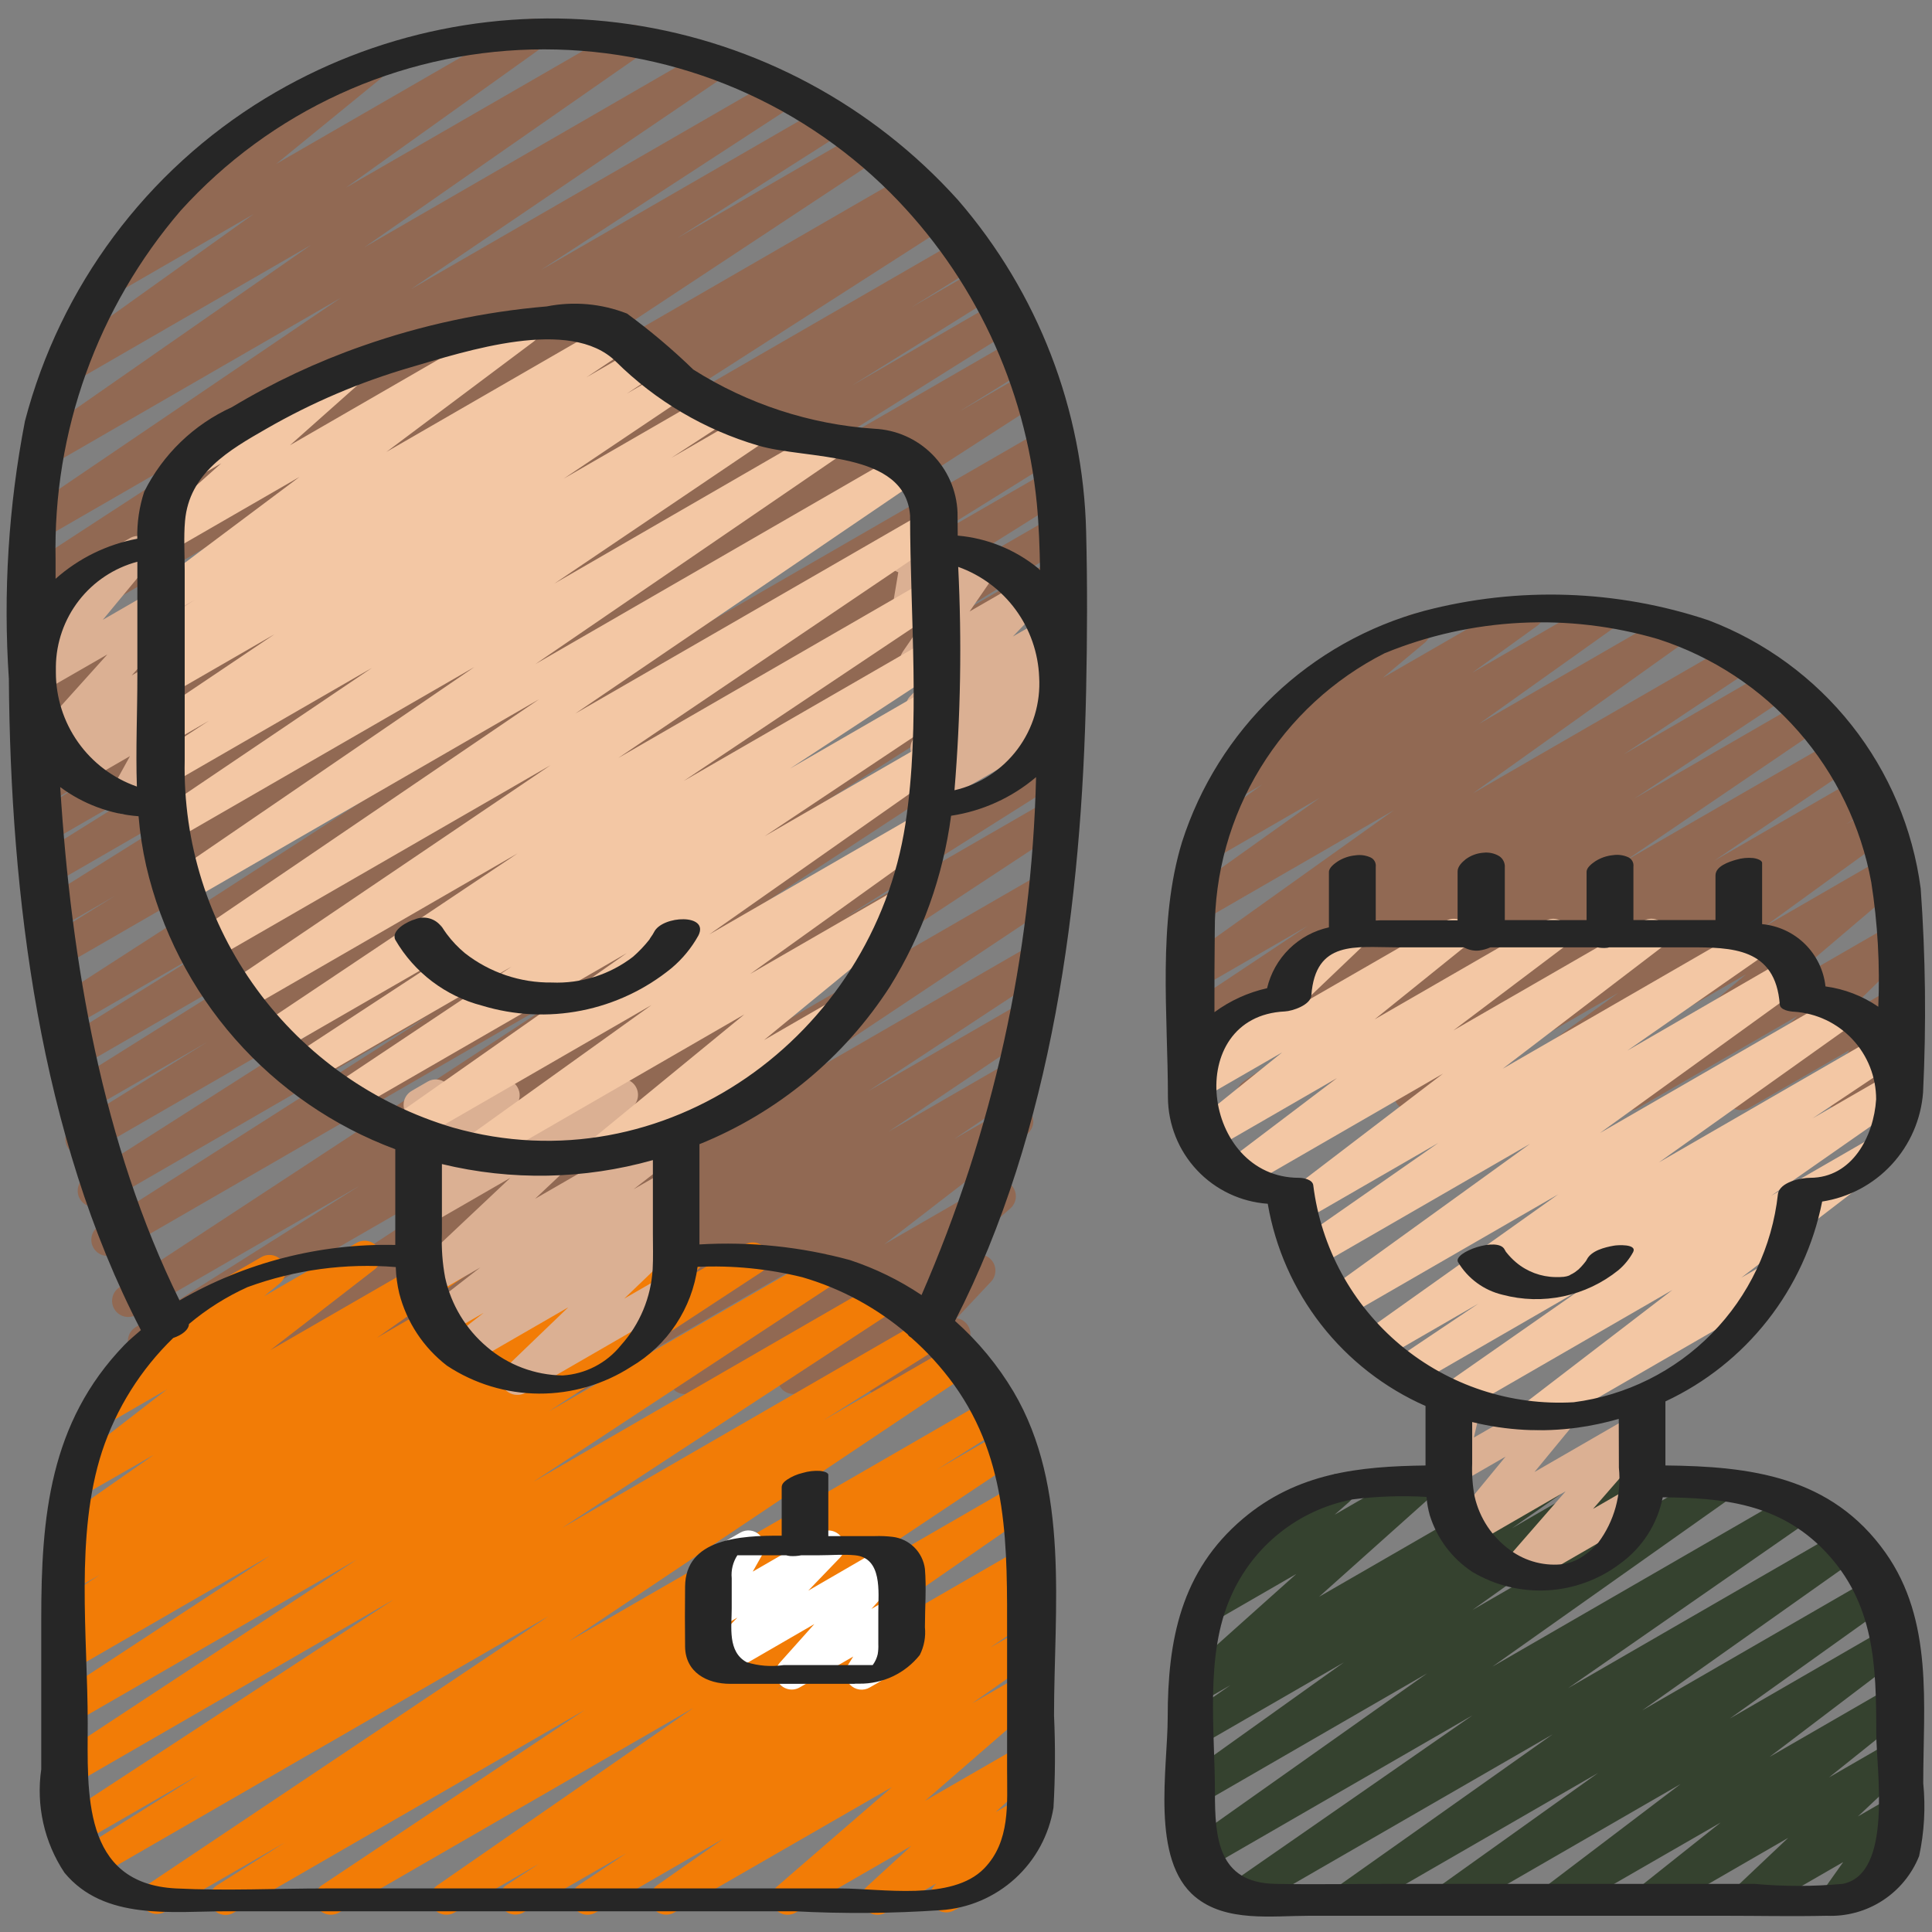 <?xml version="1.0" encoding="UTF-8"?> <svg xmlns="http://www.w3.org/2000/svg" width="512" height="512" viewBox="0 0 512 512" fill="none"><rect x="0" y="0" width="512" height="512" fill="#808080" stroke="none"/><path d="M331.947 294.4C331.036 294.398 330.149 294.105 329.416 293.563C328.684 293.021 328.144 292.259 327.876 291.388C327.608 290.517 327.626 289.584 327.927 288.724C328.228 287.864 328.796 287.123 329.549 286.609L381.338 251.409L318.123 287.855C317.165 288.384 316.04 288.524 314.981 288.247C313.922 287.97 313.01 287.297 312.434 286.367C311.857 285.436 311.66 284.32 311.884 283.249C312.107 282.177 312.734 281.232 313.634 280.61L354.304 253.645L318.123 274.526C317.164 275.071 316.031 275.224 314.962 274.952C313.892 274.68 312.97 274.005 312.388 273.067C311.806 272.13 311.61 271.004 311.841 269.925C312.072 268.846 312.711 267.898 313.626 267.281L346.581 245.359L318.123 261.785C317.173 262.343 316.045 262.511 314.974 262.256C313.903 262.001 312.972 261.342 312.376 260.416C311.78 259.49 311.565 258.37 311.775 257.29C311.986 256.209 312.606 255.251 313.506 254.617L369.408 214.707L318.968 243.823C318.019 244.364 316.898 244.521 315.837 244.261C314.776 244 313.855 243.343 313.264 242.424C312.674 241.505 312.458 240.394 312.662 239.321C312.865 238.248 313.473 237.293 314.36 236.655L349.688 211.473L321.835 227.558C320.888 228.102 319.769 228.261 318.708 228.005C317.646 227.748 316.724 227.094 316.13 226.178C315.537 225.262 315.317 224.153 315.516 223.079C315.715 222.006 316.318 221.05 317.201 220.407L334.439 207.966L328.132 211.601C327.207 212.143 326.112 212.316 325.064 212.086C324.017 211.857 323.094 211.242 322.48 210.363C321.866 209.484 321.605 208.406 321.75 207.344C321.894 206.281 322.433 205.312 323.26 204.629L342.417 188.587C341.608 188.236 340.93 187.638 340.48 186.88C339.917 185.901 339.765 184.738 340.058 183.647C340.351 182.556 341.064 181.626 342.042 181.06L372.719 163.353C373.643 162.824 374.732 162.659 375.771 162.891C376.811 163.124 377.726 163.736 378.336 164.609C378.947 165.482 379.209 166.551 379.071 167.607C378.934 168.664 378.406 169.63 377.592 170.317L366.456 179.627L402.714 158.72C403.661 158.176 404.78 158.017 405.841 158.273C406.902 158.53 407.824 159.184 408.418 160.1C409.012 161.017 409.232 162.125 409.033 163.199C408.833 164.272 408.23 165.229 407.347 165.871L390.187 178.261L422.707 159.488C423.654 158.964 424.765 158.82 425.814 159.085C426.864 159.35 427.773 160.003 428.359 160.913C428.945 161.823 429.163 162.921 428.969 163.986C428.775 165.051 428.184 166.002 427.315 166.647L391.962 191.829L441.66 163.14C442.609 162.583 443.738 162.414 444.809 162.67C445.88 162.925 446.81 163.584 447.406 164.51C448.003 165.435 448.218 166.556 448.007 167.636C447.797 168.717 447.177 169.674 446.276 170.308L390.375 210.219L458.761 170.743C459.717 170.221 460.838 170.085 461.892 170.362C462.946 170.64 463.854 171.31 464.429 172.236C465.005 173.162 465.204 174.273 464.986 175.341C464.768 176.409 464.15 177.353 463.258 177.98L430.311 199.91L469.248 177.425C469.724 177.13 470.254 176.931 470.807 176.841C471.36 176.75 471.926 176.769 472.471 176.897C473.017 177.025 473.532 177.259 473.987 177.586C474.442 177.913 474.828 178.327 475.123 178.803C475.419 179.279 475.617 179.809 475.708 180.362C475.798 180.915 475.779 181.481 475.651 182.026C475.523 182.572 475.289 183.087 474.962 183.542C474.635 183.997 474.221 184.383 473.745 184.678L433.118 211.627L477.696 185.882C478.652 185.327 479.786 185.165 480.859 185.429C481.933 185.694 482.861 186.365 483.45 187.3C484.038 188.236 484.24 189.364 484.014 190.446C483.788 191.528 483.15 192.479 482.236 193.101L430.413 228.326L485.991 196.267C486.948 195.699 488.09 195.529 489.171 195.791C490.253 196.053 491.189 196.728 491.78 197.671C492.372 198.614 492.571 199.751 492.336 200.839C492.101 201.927 491.45 202.88 490.522 203.494L454.281 228.113L492.288 206.165C493.25 205.569 494.409 205.379 495.511 205.638C496.613 205.896 497.567 206.582 498.163 207.543C498.76 208.505 498.95 209.665 498.691 210.766C498.433 211.868 497.747 212.822 496.785 213.419L489.344 218.359L495.454 214.835C496.399 214.309 497.509 214.162 498.558 214.423C499.608 214.684 500.519 215.334 501.108 216.241C501.697 217.149 501.919 218.246 501.729 219.311C501.54 220.376 500.953 221.329 500.088 221.978L467.721 245.478L499.2 227.285C500.121 226.762 501.204 226.6 502.238 226.83C503.272 227.061 504.183 227.668 504.794 228.534C505.405 229.399 505.672 230.461 505.544 231.512C505.415 232.564 504.9 233.53 504.098 234.223L470.528 262.758L501.112 245.111C502.01 244.6 503.064 244.432 504.077 244.639C505.09 244.846 505.993 245.414 506.619 246.237C507.245 247.06 507.55 248.082 507.479 249.113C507.408 250.145 506.965 251.115 506.232 251.844L488.312 269.465L501.214 262.016C502.04 261.55 502.997 261.372 503.935 261.511C504.873 261.65 505.738 262.097 506.393 262.782C507.049 263.466 507.457 264.35 507.555 265.293C507.652 266.236 507.433 267.185 506.931 267.989L500.907 277.333L501.316 277.103C501.802 276.794 502.345 276.587 502.913 276.493C503.481 276.4 504.062 276.422 504.62 276.559C505.179 276.696 505.705 276.945 506.165 277.29C506.626 277.635 507.011 278.07 507.299 278.568C507.587 279.067 507.772 279.618 507.841 280.189C507.91 280.76 507.863 281.34 507.703 281.892C507.543 282.445 507.272 282.96 506.908 283.405C506.544 283.85 506.093 284.217 505.583 284.484L489.814 293.589C488.988 294.055 488.031 294.233 487.093 294.094C486.155 293.955 485.29 293.508 484.634 292.824C483.979 292.139 483.57 291.255 483.473 290.312C483.375 289.369 483.595 288.42 484.096 287.616L490.129 278.28L463.488 293.64C462.59 294.152 461.536 294.32 460.523 294.113C459.51 293.906 458.607 293.338 457.981 292.515C457.355 291.692 457.049 290.67 457.121 289.639C457.192 288.607 457.635 287.637 458.368 286.908L476.288 269.286L434.023 293.683C433.102 294.207 432.019 294.369 430.985 294.138C429.951 293.907 429.04 293.3 428.429 292.435C427.818 291.569 427.551 290.507 427.679 289.456C427.808 288.404 428.323 287.438 429.124 286.746L462.712 258.201L401.161 293.726C400.215 294.264 399.1 294.42 398.043 294.163C396.985 293.906 396.067 293.254 395.474 292.342C394.881 291.43 394.659 290.326 394.853 289.255C395.047 288.185 395.643 287.229 396.519 286.583L428.868 263.108L375.748 293.768C374.79 294.297 373.665 294.438 372.607 294.161C371.548 293.884 370.636 293.211 370.059 292.28C369.483 291.35 369.286 290.234 369.51 289.162C369.733 288.091 370.36 287.146 371.26 286.524L378.684 281.6L357.547 293.777C356.589 294.344 355.448 294.515 354.366 294.253C353.284 293.99 352.348 293.316 351.757 292.373C351.166 291.43 350.966 290.293 351.202 289.205C351.437 288.117 352.088 287.164 353.016 286.549L389.265 261.922L334.055 293.803C333.417 294.184 332.69 294.39 331.947 294.4ZM52.659 369.562C51.743 369.555 50.854 369.255 50.122 368.704C49.39 368.153 48.855 367.381 48.596 366.503C48.337 365.625 48.367 364.686 48.682 363.826C48.997 362.966 49.581 362.23 50.347 361.728L155.307 292.693L40.209 359.108C39.244 359.639 38.111 359.776 37.048 359.491C35.984 359.205 35.072 358.52 34.502 357.577C33.932 356.635 33.749 355.509 33.99 354.434C34.232 353.36 34.879 352.42 35.797 351.812L95.258 314.266L35.883 348.561C34.93 349.038 33.834 349.142 32.808 348.851C31.783 348.561 30.904 347.897 30.343 346.991C29.783 346.085 29.582 345.002 29.779 343.955C29.977 342.908 30.559 341.973 31.411 341.333L153.063 261.547L30.498 332.305C29.535 332.827 28.408 332.958 27.35 332.672C26.292 332.386 25.386 331.703 24.817 330.766C24.249 329.83 24.063 328.71 24.298 327.64C24.532 326.57 25.17 325.631 26.078 325.018L114.048 268.979L26.889 319.326C25.925 319.848 24.798 319.979 23.74 319.693C22.683 319.406 21.776 318.724 21.208 317.787C20.64 316.85 20.453 315.731 20.688 314.661C20.923 313.59 21.56 312.651 22.468 312.038L116.557 252.006L23.646 305.613C22.679 306.146 21.542 306.282 20.476 305.995C19.41 305.707 18.497 305.017 17.929 304.07C17.361 303.123 17.182 301.992 17.43 300.916C17.678 299.84 18.334 298.902 19.26 298.3L54.886 276.164L21.675 295.33C20.708 295.872 19.569 296.016 18.497 295.732C17.426 295.449 16.507 294.76 15.935 293.811C15.363 292.862 15.183 291.727 15.432 290.647C15.681 289.568 16.341 288.627 17.272 288.026L78.251 249.805L19.456 283.75C18.489 284.283 17.352 284.42 16.286 284.132C15.22 283.845 14.307 283.155 13.739 282.208C13.171 281.26 12.992 280.13 13.24 279.054C13.489 277.978 14.144 277.04 15.07 276.437L57.54 249.984L17.86 272.887C16.898 273.425 15.766 273.569 14.7 273.291C13.634 273.012 12.717 272.331 12.141 271.392C11.566 270.452 11.376 269.326 11.611 268.25C11.847 267.173 12.49 266.23 13.406 265.617L126.805 192.461L15.701 256.606C14.735 257.122 13.607 257.247 12.552 256.954C11.496 256.661 10.593 255.974 10.03 255.034C9.468 254.094 9.288 252.973 9.529 251.905C9.77 250.836 10.412 249.901 11.324 249.293L30.575 237.346L14.55 246.613C13.583 247.155 12.443 247.299 11.372 247.016C10.301 246.732 9.382 246.043 8.81 245.094C8.238 244.145 8.057 243.01 8.307 241.931C8.556 240.851 9.216 239.911 10.146 239.309L66.611 203.947L13.406 234.667C12.441 235.175 11.318 235.295 10.268 235.002C9.217 234.709 8.319 234.024 7.758 233.089C7.196 232.154 7.014 231.039 7.249 229.974C7.484 228.909 8.117 227.974 9.02 227.362L47.258 203.469L12.587 223.471C11.616 224.052 10.454 224.225 9.356 223.949C8.258 223.674 7.315 222.974 6.733 222.003C6.151 221.032 5.979 219.87 6.254 218.772C6.53 217.674 7.23 216.731 8.201 216.149L24.969 205.747L11.947 213.273C10.985 213.788 9.863 213.915 8.81 213.628C7.758 213.341 6.855 212.662 6.288 211.73C5.721 210.798 5.532 209.684 5.761 208.617C5.99 207.551 6.619 206.612 7.518 205.995L92.757 151.304L11.256 198.34C10.289 198.856 9.161 198.981 8.106 198.688C7.05 198.396 6.147 197.708 5.585 196.768C5.022 195.828 4.842 194.708 5.083 193.639C5.324 192.57 5.967 191.635 6.878 191.027L10.377 188.86C9.394 189.236 8.307 189.235 7.325 188.858C6.342 188.482 5.534 187.755 5.054 186.819C4.575 185.882 4.458 184.801 4.727 183.784C4.996 182.767 5.631 181.885 6.511 181.308L109.005 113.621L10.923 170.248C9.966 170.723 8.866 170.821 7.841 170.524C6.815 170.227 5.938 169.556 5.383 168.644C4.828 167.732 4.635 166.645 4.842 165.598C5.049 164.55 5.642 163.618 6.503 162.987L49.587 135.595L10.923 157.867C9.96 158.427 8.816 158.588 7.736 158.316C6.655 158.044 5.724 157.36 5.142 156.41C4.559 155.461 4.371 154.321 4.617 153.235C4.863 152.148 5.525 151.201 6.46 150.596L73.276 107.076L11.537 142.711C10.579 143.313 9.42 143.51 8.317 143.258C7.214 143.006 6.255 142.326 5.653 141.367C5.051 140.409 4.855 139.251 5.107 138.147C5.359 137.044 6.039 136.086 6.997 135.484L90.326 78.933L13.483 123.307C12.53 123.853 11.404 124.011 10.338 123.749C9.272 123.486 8.348 122.822 7.759 121.895C7.169 120.969 6.96 119.85 7.174 118.773C7.389 117.696 8.01 116.744 8.909 116.113L82.432 64.913L19.985 100.975C19.038 101.51 17.921 101.664 16.864 101.403C15.807 101.142 14.89 100.487 14.3 99.573C13.71 98.658 13.492 97.552 13.691 96.482C13.89 95.411 14.49 94.458 15.369 93.815L67.192 56.747L31.573 77.312C30.644 77.855 29.544 78.026 28.493 77.792C27.443 77.558 26.52 76.936 25.909 76.049C25.298 75.163 25.044 74.079 25.199 73.014C25.354 71.949 25.906 70.981 26.744 70.306L58.317 44.544C57.423 44.445 56.584 44.066 55.918 43.462C55.252 42.858 54.795 42.059 54.61 41.179C54.426 40.299 54.524 39.383 54.891 38.562C55.258 37.741 55.874 37.057 56.653 36.608L95.983 13.892C96.911 13.362 98.004 13.2 99.046 13.437C100.088 13.674 101.003 14.294 101.611 15.173C102.218 16.053 102.473 17.128 102.325 18.187C102.177 19.245 101.638 20.21 100.813 20.89L73.225 43.417L138.931 5.504C139.877 4.985 140.985 4.843 142.031 5.108C143.077 5.372 143.984 6.024 144.569 6.93C145.154 7.837 145.374 8.931 145.185 9.993C144.995 11.056 144.41 12.007 143.548 12.655L91.674 49.732L165.547 7.117C166.499 6.57 167.626 6.412 168.692 6.675C169.758 6.938 170.682 7.601 171.271 8.528C171.86 9.455 172.069 10.573 171.855 11.65C171.641 12.727 171.02 13.68 170.121 14.31L96.615 65.51L187.733 12.86C188.691 12.292 189.832 12.122 190.914 12.384C191.996 12.646 192.932 13.321 193.523 14.264C194.115 15.207 194.314 16.344 194.079 17.432C193.844 18.52 193.193 19.473 192.265 20.087L108.911 76.638L205.653 20.804C206.614 20.275 207.741 20.136 208.801 20.416C209.861 20.696 210.773 21.373 211.347 22.308C211.921 23.242 212.113 24.361 211.884 25.433C211.655 26.505 211.022 27.448 210.116 28.066L143.3 71.586L218.291 28.288C219.259 27.701 220.42 27.522 221.519 27.791C222.619 28.059 223.566 28.754 224.154 29.721C224.741 30.689 224.92 31.85 224.651 32.95C224.382 34.049 223.688 34.997 222.72 35.584L179.567 63.044L227.908 35.132C228.868 34.595 229.998 34.449 231.062 34.725C232.127 35.001 233.043 35.678 233.621 36.613C234.199 37.549 234.393 38.671 234.164 39.747C233.934 40.822 233.298 41.767 232.388 42.385L129.912 110.08L240.068 46.455C241.038 45.909 242.182 45.763 243.257 46.049C244.332 46.334 245.254 47.028 245.825 47.983C246.396 48.938 246.571 50.078 246.313 51.16C246.056 52.243 245.386 53.182 244.446 53.777L242.424 55.031L246.366 52.761C247.329 52.232 248.458 52.094 249.52 52.377C250.582 52.66 251.493 53.341 252.065 54.279C252.637 55.217 252.825 56.34 252.59 57.413C252.355 58.486 251.715 59.427 250.803 60.04L165.666 114.654L254.217 63.531C255.188 62.949 256.35 62.777 257.448 63.052C258.545 63.327 259.489 64.027 260.071 64.998C260.652 65.969 260.824 67.131 260.549 68.229C260.274 69.327 259.574 70.27 258.603 70.852L241.536 81.442L259.541 71.048C260.51 70.49 261.66 70.334 262.742 70.614C263.825 70.894 264.754 71.588 265.33 72.547C265.906 73.505 266.083 74.652 265.822 75.739C265.561 76.827 264.884 77.768 263.936 78.362L225.826 102.135L264.149 80.008C265.116 79.467 266.256 79.322 267.327 79.606C268.398 79.89 269.317 80.579 269.889 81.528C270.461 82.477 270.642 83.611 270.392 84.691C270.143 85.771 269.483 86.711 268.553 87.313L212.002 122.786L268.868 89.958C269.835 89.442 270.963 89.317 272.018 89.61C273.074 89.903 273.977 90.59 274.539 91.53C275.102 92.47 275.282 93.591 275.041 94.659C274.8 95.728 274.157 96.663 273.246 97.271L254.2 109.056L272.043 98.756C273.006 98.208 274.146 98.056 275.219 98.333C276.293 98.61 277.217 99.294 277.795 100.24C278.373 101.186 278.56 102.321 278.316 103.402C278.072 104.484 277.417 105.428 276.489 106.035L163.115 179.2L276.199 113.92C277.167 113.361 278.317 113.205 279.399 113.486C280.482 113.766 281.411 114.46 281.987 115.418C282.563 116.377 282.74 117.523 282.479 118.611C282.218 119.698 281.541 120.64 280.593 121.233L237.986 147.755L277.726 124.808C278.693 124.267 279.832 124.122 280.904 124.406C281.975 124.69 282.894 125.379 283.466 126.328C284.038 127.277 284.218 128.411 283.969 129.491C283.719 130.571 283.06 131.511 282.129 132.113L221.065 170.385L278.827 137.045C279.793 136.529 280.921 136.404 281.977 136.697C283.032 136.99 283.935 137.677 284.498 138.617C285.061 139.557 285.24 140.678 284.999 141.746C284.758 142.815 284.116 143.75 283.204 144.358L247.697 166.4L279.211 148.215C280.177 147.663 281.32 147.51 282.398 147.789C283.475 148.068 284.4 148.757 284.977 149.709C285.554 150.661 285.736 151.8 285.484 152.884C285.233 153.968 284.568 154.911 283.631 155.511L189.56 215.526L279.211 163.763C280.177 163.211 281.32 163.058 282.398 163.337C283.475 163.616 284.4 164.305 284.977 165.257C285.554 166.208 285.736 167.348 285.484 168.432C285.233 169.516 284.568 170.458 283.631 171.059L195.635 227.115L279.185 178.884C280.144 178.362 281.267 178.228 282.321 178.509C283.376 178.789 284.284 179.464 284.857 180.393C285.429 181.322 285.624 182.436 285.401 183.504C285.178 184.573 284.554 185.515 283.657 186.137L162.04 265.864L278.571 198.588C279.538 198.046 280.677 197.902 281.748 198.185C282.82 198.469 283.738 199.158 284.31 200.107C284.883 201.056 285.063 202.191 284.814 203.27C284.564 204.35 283.904 205.29 282.974 205.892L223.454 243.439L277.837 212.053C278.796 211.531 279.918 211.397 280.973 211.678C282.028 211.958 282.935 212.633 283.508 213.562C284.081 214.491 284.276 215.605 284.053 216.673C283.83 217.742 283.205 218.684 282.308 219.307L177.306 288.427L276.344 231.253C277.3 230.731 278.421 230.595 279.475 230.872C280.529 231.15 281.437 231.82 282.012 232.746C282.587 233.672 282.787 234.783 282.569 235.851C282.351 236.919 281.733 237.863 280.841 238.49L195.652 295.253L274.347 249.813C275.31 249.218 276.47 249.03 277.572 249.29C278.673 249.55 279.627 250.237 280.222 251.2C280.817 252.163 281.005 253.323 280.745 254.425C280.485 255.527 279.798 256.48 278.835 257.075L229.922 289.28L272.376 264.772C273.334 264.217 274.471 264.056 275.545 264.323C276.62 264.591 277.549 265.266 278.135 266.205C278.721 267.145 278.919 268.276 278.687 269.359C278.454 270.442 277.81 271.392 276.89 272.008L235.469 299.904L269.978 279.987C270.935 279.442 272.065 279.288 273.133 279.557C274.201 279.826 275.123 280.497 275.707 281.431C276.291 282.364 276.492 283.488 276.267 284.566C276.042 285.644 275.409 286.593 274.5 287.215L252.937 301.815L267.443 293.47C268.38 292.935 269.483 292.775 270.533 293.022C271.582 293.268 272.499 293.902 273.1 294.797C273.701 295.692 273.941 296.781 273.772 297.845C273.603 298.91 273.037 299.871 272.188 300.535L234.325 329.779L262.852 313.31C263.767 312.796 264.84 312.637 265.864 312.864C266.889 313.091 267.794 313.687 268.407 314.54C269.019 315.392 269.296 316.44 269.185 317.483C269.073 318.527 268.581 319.493 267.802 320.196L245.282 340.019L257.391 333.03C258.278 332.517 259.32 332.34 260.327 332.532C261.334 332.724 262.238 333.272 262.874 334.076C263.51 334.88 263.835 335.885 263.791 336.909C263.746 337.933 263.334 338.907 262.631 339.652L253.534 349.338C254.409 349.467 255.223 349.865 255.862 350.477C256.501 351.089 256.933 351.885 257.1 352.754C257.267 353.623 257.16 354.522 256.793 355.327C256.426 356.132 255.818 356.804 255.053 357.248L234.957 368.845C234.07 369.358 233.028 369.535 232.021 369.343C231.014 369.151 230.11 368.603 229.474 367.799C228.838 366.995 228.513 365.99 228.557 364.966C228.602 363.942 229.014 362.968 229.717 362.223L236.629 354.867L212.386 368.862C211.47 369.385 210.392 369.55 209.362 369.325C208.331 369.1 207.42 368.502 206.805 367.645C206.189 366.787 205.914 365.733 206.03 364.684C206.147 363.636 206.648 362.668 207.437 361.967L229.922 342.17L183.646 368.887C182.709 369.425 181.602 369.588 180.55 369.341C179.497 369.095 178.578 368.459 177.976 367.561C177.375 366.663 177.137 365.57 177.31 364.503C177.484 363.436 178.055 362.475 178.91 361.813L216.747 332.595L153.839 368.904C152.884 369.428 151.766 369.566 150.712 369.292C149.659 369.018 148.75 368.351 148.172 367.428C147.594 366.506 147.391 365.397 147.604 364.329C147.816 363.262 148.429 362.316 149.316 361.685L170.88 347.085L133.052 368.922C132.096 369.451 130.973 369.594 129.915 369.32C128.857 369.046 127.945 368.376 127.366 367.449C126.787 366.522 126.586 365.409 126.804 364.338C127.022 363.267 127.642 362.321 128.538 361.694L169.984 333.764L109.056 368.939C108.096 369.475 106.967 369.621 105.902 369.345C104.838 369.069 103.921 368.392 103.343 367.457C102.765 366.521 102.571 365.399 102.801 364.324C103.03 363.248 103.666 362.303 104.576 361.685L153.447 329.48L85.052 368.956C84.094 369.492 82.967 369.639 81.904 369.366C80.841 369.093 79.924 368.421 79.344 367.489C78.763 366.557 78.565 365.438 78.789 364.363C79.013 363.289 79.642 362.342 80.546 361.719L165.769 304.913L54.835 368.981C54.175 369.366 53.423 369.566 52.659 369.562Z" fill="#916953"></path><path d="M59.793 507.486C58.868 507.487 57.968 507.187 57.228 506.631C56.488 506.075 55.948 505.294 55.691 504.405C55.434 503.516 55.473 502.568 55.802 501.703C56.131 500.838 56.732 500.103 57.515 499.61L75.537 488.252L43.631 506.667C42.674 507.204 41.546 507.351 40.483 507.077C39.42 506.804 38.503 506.132 37.923 505.2C37.343 504.268 37.144 503.149 37.368 502.074C37.592 501 38.221 500.053 39.126 499.431L145.349 428.314L25.532 497.493C24.566 498.017 23.436 498.147 22.377 497.858C21.317 497.569 20.41 496.882 19.844 495.941C19.278 495 19.096 493.877 19.337 492.806C19.578 491.734 20.223 490.797 21.137 490.189L52.711 470.34L20.898 488.704C19.938 489.233 18.811 489.372 17.751 489.092C16.691 488.812 15.779 488.135 15.205 487.201C14.631 486.267 14.439 485.147 14.668 484.075C14.897 483.003 15.53 482.06 16.436 481.442L104.329 423.902L19.456 472.917C18.494 473.494 17.343 473.668 16.253 473.402C15.163 473.136 14.222 472.452 13.633 471.497C13.044 470.542 12.855 469.394 13.106 468.301C13.357 467.207 14.029 466.257 14.976 465.656L94.541 413.295L19.448 456.636C18.486 457.182 17.351 457.334 16.279 457.06C15.208 456.785 14.286 456.105 13.706 455.164C13.126 454.222 12.935 453.092 13.172 452.012C13.409 450.932 14.056 449.986 14.976 449.374L71.535 412.288L19.482 442.36C18.518 442.899 17.382 443.043 16.314 442.761C15.245 442.48 14.328 441.795 13.754 440.851C13.18 439.907 12.995 438.777 13.237 437.699C13.48 436.622 14.131 435.68 15.053 435.072L22.665 430.2L19.482 432.034C18.52 432.572 17.387 432.716 16.321 432.437C15.255 432.159 14.338 431.478 13.763 430.539C13.187 429.599 12.997 428.473 13.233 427.397C13.469 426.32 14.112 425.377 15.027 424.764L26.582 417.28L19.456 421.385C18.497 421.921 17.367 422.067 16.302 421.791C15.238 421.515 14.321 420.839 13.743 419.903C13.166 418.967 12.971 417.845 13.201 416.77C13.431 415.694 14.067 414.749 14.976 414.131L23.697 408.38L19.764 410.641C18.812 411.181 17.691 411.335 16.629 411.071C15.568 410.807 14.649 410.146 14.061 409.224C13.473 408.303 13.261 407.19 13.47 406.117C13.678 405.043 14.291 404.091 15.181 403.456L40.781 385.536L21.334 396.681C20.397 397.226 19.288 397.395 18.232 397.153C17.175 396.91 16.25 396.275 15.646 395.376C15.04 394.476 14.8 393.38 14.974 392.31C15.148 391.241 15.722 390.277 16.581 389.615L44.229 368.205L28.843 377.105C27.916 377.633 26.825 377.794 25.785 377.557C24.745 377.32 23.832 376.703 23.225 375.826C22.617 374.949 22.361 373.876 22.505 372.819C22.65 371.763 23.184 370.798 24.005 370.116L39.706 357.265C39.11 356.858 38.628 356.305 38.303 355.661C37.979 355.016 37.824 354.299 37.852 353.578C37.88 352.857 38.091 352.154 38.464 351.537C38.838 350.919 39.362 350.406 39.987 350.046L69.291 333.133C70.218 332.605 71.309 332.444 72.349 332.681C73.389 332.918 74.302 333.536 74.909 334.412C75.516 335.289 75.773 336.362 75.629 337.419C75.484 338.475 74.95 339.44 74.129 340.122L70.025 343.484L94.481 329.387C95.418 328.841 96.527 328.672 97.584 328.915C98.64 329.157 99.565 329.792 100.17 330.692C100.775 331.591 101.015 332.687 100.841 333.757C100.667 334.827 100.093 335.791 99.234 336.452L71.595 357.837L120.909 329.387C121.858 328.865 122.97 328.725 124.019 328.993C125.068 329.261 125.976 329.918 126.559 330.83C127.142 331.743 127.356 332.843 127.158 333.908C126.959 334.972 126.364 335.922 125.492 336.563L99.891 354.535L143.412 329.387C144.369 328.871 145.487 328.741 146.538 329.022C147.588 329.303 148.492 329.974 149.064 330.899C149.635 331.824 149.833 332.933 149.615 333.998C149.397 335.063 148.781 336.005 147.892 336.632L139.196 342.375L161.707 329.387C162.667 328.858 163.795 328.719 164.855 328.999C165.915 329.279 166.826 329.956 167.4 330.89C167.974 331.824 168.167 332.943 167.938 334.016C167.709 335.088 167.076 336.031 166.17 336.649L154.599 344.175L180.199 329.387C181.161 328.857 182.291 328.72 183.353 329.002C184.414 329.285 185.326 329.966 185.898 330.904C186.47 331.843 186.658 332.965 186.423 334.038C186.188 335.111 185.548 336.053 184.636 336.666L176.956 341.572L197.436 329.771C198.395 329.249 199.517 329.115 200.572 329.395C201.627 329.676 202.535 330.35 203.107 331.28C203.68 332.209 203.875 333.322 203.652 334.391C203.429 335.459 202.804 336.402 201.908 337.024L145.408 374.067L216.406 333.107C217.369 332.512 218.529 332.324 219.63 332.584C220.176 332.713 220.691 332.948 221.146 333.275C221.6 333.603 221.986 334.017 222.281 334.494C222.576 334.971 222.774 335.501 222.863 336.054C222.953 336.608 222.933 337.173 222.804 337.719C222.676 338.264 222.441 338.779 222.113 339.234C221.785 339.689 221.371 340.074 220.894 340.369L141.329 392.704L232.44 340.096C233.401 339.55 234.537 339.398 235.608 339.672C236.679 339.947 237.602 340.627 238.182 341.568C238.761 342.51 238.953 343.64 238.716 344.72C238.479 345.8 237.832 346.746 236.911 347.358L148.95 404.915L245.189 349.355C246.155 348.813 247.295 348.669 248.366 348.952C249.437 349.236 250.356 349.925 250.928 350.874C251.5 351.823 251.681 352.958 251.431 354.037C251.182 355.117 250.522 356.057 249.592 356.659L218.104 376.457L252.459 356.625C253.416 356.088 254.544 355.941 255.607 356.215C256.67 356.488 257.587 357.16 258.167 358.092C258.747 359.024 258.946 360.143 258.722 361.218C258.498 362.292 257.869 363.239 256.965 363.861L150.742 434.978L261.974 370.765C262.453 370.475 262.985 370.283 263.539 370.199C264.093 370.115 264.658 370.141 265.202 370.275C265.746 370.409 266.258 370.649 266.71 370.982C267.161 371.314 267.542 371.732 267.832 372.211C268.121 372.691 268.314 373.223 268.398 373.777C268.482 374.331 268.456 374.896 268.322 375.44C268.188 375.984 267.947 376.496 267.615 376.947C267.283 377.398 266.865 377.78 266.385 378.069L248.32 389.436L265.472 379.529C266.43 378.992 267.557 378.845 268.62 379.118C269.684 379.391 270.6 380.063 271.181 380.995C271.761 381.927 271.96 383.047 271.736 384.121C271.512 385.196 270.882 386.143 269.978 386.765L200.235 433.255L269.218 393.429C270.172 392.874 271.304 392.711 272.376 392.972C273.448 393.234 274.377 393.901 274.968 394.833C275.559 395.765 275.766 396.89 275.545 397.971C275.324 399.052 274.693 400.006 273.784 400.632L205.867 447.684L270.678 410.283C271.638 409.754 272.765 409.615 273.825 409.895C274.885 410.175 275.797 410.852 276.371 411.786C276.945 412.72 277.138 413.839 276.908 414.912C276.679 415.984 276.046 416.927 275.141 417.545L266.454 423.236L270.678 420.804C271.633 420.288 272.749 420.155 273.799 420.433C274.849 420.711 275.753 421.379 276.328 422.3C276.902 423.222 277.104 424.328 276.891 425.393C276.678 426.458 276.068 427.402 275.183 428.032L262.324 436.676L270.686 431.847C271.637 431.307 272.759 431.153 273.82 431.417C274.882 431.68 275.801 432.341 276.389 433.263C276.977 434.185 277.189 435.298 276.98 436.371C276.772 437.444 276.159 438.397 275.269 439.032L257.605 451.413L270.686 443.87C271.604 443.352 272.682 443.191 273.711 443.42C274.74 443.649 275.648 444.251 276.259 445.11C276.871 445.968 277.143 447.023 277.023 448.07C276.903 449.118 276.4 450.084 275.61 450.782L245.146 477.235L270.686 462.507C271.595 461.986 272.663 461.818 273.688 462.035C274.712 462.251 275.621 462.837 276.242 463.68C276.863 464.523 277.152 465.565 277.054 466.608C276.957 467.65 276.479 468.62 275.712 469.333L263.868 480.213L270.2 476.57C271.09 476.062 272.134 475.891 273.14 476.09C274.145 476.288 275.046 476.842 275.677 477.65C276.308 478.458 276.627 479.466 276.575 480.49C276.524 481.514 276.105 482.485 275.397 483.226L269.423 489.395C270.046 489.764 270.564 490.287 270.925 490.914C271.491 491.894 271.644 493.059 271.351 494.152C271.059 495.245 270.344 496.177 269.364 496.743L252.928 506.232C252.038 506.746 250.991 506.921 249.982 506.725C248.972 506.529 248.068 505.975 247.434 505.165C246.801 504.355 246.481 503.343 246.534 502.316C246.587 501.289 247.009 500.316 247.723 499.576L248.158 499.123L234.667 506.88C233.758 507.4 232.69 507.568 231.666 507.352C230.641 507.136 229.732 506.55 229.111 505.707C228.49 504.864 228.201 503.822 228.299 502.779C228.397 501.737 228.874 500.767 229.641 500.053L241.494 489.199L210.816 506.88C209.898 507.398 208.821 507.559 207.792 507.33C206.763 507.101 205.855 506.499 205.243 505.64C204.632 504.782 204.36 503.727 204.479 502.68C204.599 501.632 205.103 500.666 205.893 499.968L236.374 473.6L178.603 506.88C177.654 507.401 176.542 507.542 175.493 507.274C174.444 507.006 173.536 506.349 172.953 505.437C172.37 504.524 172.156 503.424 172.354 502.359C172.553 501.295 173.148 500.345 174.021 499.704L191.693 487.288L157.722 506.914C156.767 507.431 155.65 507.564 154.6 507.286C153.551 507.008 152.646 506.34 152.072 505.418C151.497 504.497 151.296 503.391 151.508 502.326C151.721 501.261 152.332 500.317 153.216 499.687L165.957 491.153L138.599 506.88C137.641 507.389 136.524 507.514 135.477 507.23C134.43 506.945 133.531 506.273 132.962 505.348C132.394 504.424 132.199 503.318 132.417 502.255C132.635 501.192 133.249 500.253 134.136 499.627L142.84 493.918L120.38 506.88C119.428 507.412 118.309 507.559 117.252 507.292C116.195 507.024 115.281 506.362 114.696 505.442C114.112 504.521 113.903 503.412 114.111 502.342C114.318 501.271 114.928 500.321 115.815 499.687L183.757 452.617L89.763 506.88C88.805 507.417 87.677 507.564 86.614 507.291C85.551 507.018 84.634 506.345 84.054 505.414C83.474 504.482 83.275 503.362 83.499 502.288C83.723 501.213 84.353 500.266 85.257 499.644L155.008 453.137L61.927 506.88C61.282 507.267 60.545 507.476 59.793 507.486Z" fill="#F27C06"></path><path d="M137.054 369.656C136.204 369.656 135.373 369.401 134.667 368.926C133.962 368.45 133.416 367.774 133.097 366.985C132.779 366.197 132.704 365.331 132.881 364.499C133.059 363.667 133.481 362.907 134.093 362.317L150.597 346.453L124.749 361.37C123.813 361.915 122.704 362.084 121.647 361.842C120.591 361.6 119.666 360.964 119.061 360.065C118.456 359.165 118.216 358.07 118.39 357C118.563 355.93 119.138 354.966 119.996 354.304L128.18 347.913L118.358 353.579C117.423 354.11 116.322 354.268 115.275 354.022C114.228 353.776 113.313 353.144 112.712 352.252C112.112 351.36 111.87 350.274 112.035 349.212C112.201 348.15 112.761 347.189 113.605 346.522L127.258 335.906L114.458 343.313C113.549 343.866 112.466 344.059 111.422 343.855C110.377 343.651 109.447 343.063 108.813 342.208C108.18 341.354 107.888 340.293 107.996 339.234C108.105 338.176 108.604 337.196 109.398 336.487L135.245 312.141L113.357 324.77C112.512 325.254 111.527 325.435 110.565 325.281C109.604 325.128 108.724 324.651 108.071 323.928C107.418 323.206 107.032 322.281 106.977 321.309C106.922 320.337 107.201 319.375 107.768 318.584L118.358 303.915L113.357 306.799C112.607 307.229 111.744 307.421 110.882 307.35C110.021 307.278 109.201 306.947 108.532 306.399C107.863 305.851 107.376 305.113 107.136 304.282C106.896 303.452 106.914 302.568 107.188 301.747L108.971 296.423C108.344 296.034 107.829 295.489 107.476 294.841C107.123 294.194 106.943 293.465 106.955 292.728C106.967 291.99 107.17 291.269 107.544 290.633C107.919 289.997 108.451 289.469 109.091 289.101L113.357 286.626C114.108 286.192 114.974 285.997 115.838 286.067C116.703 286.137 117.526 286.469 118.197 287.019C118.868 287.569 119.356 288.31 119.595 289.144C119.834 289.978 119.813 290.865 119.535 291.687L118.836 293.777L131.328 286.567C132.173 286.083 133.158 285.902 134.12 286.055C135.082 286.209 135.962 286.686 136.615 287.409C137.268 288.131 137.654 289.055 137.709 290.028C137.764 291 137.485 291.962 136.918 292.753L126.294 307.465L162.62 286.49C163.529 285.946 164.608 285.759 165.647 285.967C166.686 286.175 167.611 286.761 168.241 287.613C168.871 288.465 169.162 289.52 169.057 290.574C168.952 291.629 168.458 292.606 167.672 293.316L141.816 317.679L176.803 297.498C177.739 296.963 178.842 296.803 179.892 297.05C180.941 297.296 181.859 297.93 182.46 298.825C183.06 299.72 183.3 300.809 183.131 301.873C182.962 302.938 182.396 303.899 181.547 304.563L167.894 315.179L176.811 310.059C177.746 309.528 178.847 309.37 179.894 309.616C180.941 309.862 181.856 310.494 182.456 311.386C183.057 312.278 183.299 313.363 183.133 314.426C182.968 315.488 182.408 316.449 181.564 317.116L173.329 323.542L176.811 321.545C177.714 321.001 178.785 320.811 179.82 321.011C180.854 321.21 181.779 321.785 182.414 322.626C183.05 323.466 183.352 324.512 183.263 325.561C183.174 326.611 182.699 327.591 181.931 328.312L165.428 344.15L175.352 338.424C175.837 338.139 176.374 337.953 176.932 337.877C177.489 337.801 178.056 337.836 178.6 337.979C179.144 338.123 179.654 338.373 180.101 338.715C180.548 339.057 180.923 339.484 181.205 339.971C181.486 340.458 181.668 340.996 181.741 341.554C181.813 342.112 181.775 342.679 181.627 343.222C181.48 343.765 181.226 344.274 180.882 344.719C180.537 345.163 180.108 345.535 179.619 345.814L139.213 369.135C138.553 369.498 137.807 369.678 137.054 369.656Z" fill="#DBB093"></path><path d="M357.231 507.486C356.326 507.486 355.444 507.198 354.713 506.663C353.982 506.129 353.44 505.376 353.166 504.513C352.891 503.651 352.898 502.723 353.186 501.864C353.473 501.006 354.026 500.261 354.765 499.738L411.444 459.631L331.23 505.916C330.277 506.466 329.149 506.626 328.08 506.364C327.012 506.102 326.086 505.437 325.496 504.508C324.905 503.578 324.697 502.456 324.914 501.376C325.132 500.296 325.76 499.342 326.665 498.714L390.238 454.579L319.522 495.403C318.572 495.951 317.447 496.112 316.382 495.852C315.316 495.592 314.391 494.932 313.799 494.009C313.207 493.085 312.994 491.969 313.203 490.892C313.412 489.816 314.028 488.861 314.923 488.226L378.223 443.443L318.123 478.165C317.173 478.723 316.045 478.891 314.974 478.636C313.903 478.381 312.973 477.722 312.376 476.796C311.78 475.87 311.565 474.75 311.776 473.669C311.986 472.589 312.606 471.631 313.506 470.997L356.122 440.559L318.114 462.507C317.162 463.053 316.036 463.212 314.969 462.949C313.903 462.686 312.979 462.022 312.39 461.095C311.801 460.169 311.592 459.051 311.806 457.974C312.02 456.897 312.642 455.944 313.541 455.313L326.068 446.592L318.114 451.175C317.2 451.703 316.122 451.873 315.089 451.652C314.057 451.432 313.143 450.836 312.524 449.98C311.905 449.125 311.625 448.07 311.739 447.02C311.853 445.97 312.352 445 313.14 444.297L343.535 417.118L321.502 429.833C320.587 430.362 319.507 430.533 318.473 430.312C317.439 430.091 316.524 429.493 315.905 428.635C315.286 427.777 315.008 426.72 315.125 425.669C315.241 424.618 315.744 423.648 316.536 422.946L328.773 412.092C328.145 411.704 327.63 411.159 327.276 410.512C326.922 409.865 326.741 409.137 326.753 408.4C326.764 407.662 326.966 406.94 327.339 406.304C327.713 405.668 328.245 405.139 328.884 404.77L352.598 391.117C353.513 390.587 354.593 390.416 355.627 390.638C356.661 390.859 357.576 391.456 358.195 392.314C358.814 393.172 359.092 394.229 358.975 395.28C358.858 396.331 358.356 397.302 357.564 398.003L353.681 401.417L375.015 389.129C375.922 388.648 376.972 388.51 377.973 388.741C378.973 388.972 379.857 389.556 380.461 390.385C381.066 391.215 381.351 392.235 381.265 393.258C381.178 394.282 380.725 395.239 379.99 395.955L349.56 423.168L408.576 389.12C409.527 388.594 410.642 388.45 411.695 388.718C412.748 388.986 413.659 389.645 414.242 390.562C414.826 391.478 415.038 392.583 414.835 393.65C414.632 394.717 414.029 395.667 413.15 396.305L400.709 404.984L428.203 389.12C429.153 388.563 430.281 388.394 431.352 388.649C432.423 388.905 433.353 389.564 433.95 390.49C434.546 391.415 434.761 392.535 434.55 393.616C434.34 394.697 433.72 395.654 432.82 396.288L390.204 426.667L454.204 389.717C455.154 389.169 456.279 389.009 457.345 389.268C458.411 389.528 459.336 390.188 459.928 391.111C460.52 392.035 460.733 393.151 460.524 394.228C460.314 395.305 459.698 396.259 458.804 396.894L395.486 441.685L474.624 395.989C475.578 395.434 476.71 395.27 477.782 395.532C478.854 395.794 479.783 396.461 480.374 397.393C480.965 398.325 481.171 399.45 480.951 400.531C480.73 401.612 480.099 402.566 479.19 403.192L415.574 447.377L487.254 405.991C488.205 405.424 489.338 405.249 490.416 405.503C491.493 405.757 492.43 406.419 493.028 407.351C493.626 408.282 493.839 409.409 493.621 410.495C493.403 411.58 492.773 412.538 491.862 413.167L435.2 453.274L495.616 418.398C496.566 417.841 497.694 417.672 498.765 417.927C499.836 418.183 500.767 418.842 501.363 419.767C501.959 420.693 502.174 421.813 501.964 422.894C501.753 423.975 501.133 424.932 500.233 425.566L458.42 455.433L499.755 431.539C500.694 431.005 501.801 430.846 502.853 431.096C503.904 431.347 504.822 431.986 505.42 432.887C506.018 433.787 506.252 434.88 506.075 435.947C505.897 437.013 505.322 437.972 504.465 438.631L468.95 465.596L501.112 447.036C502.042 446.516 503.134 446.364 504.171 446.609C505.208 446.854 506.116 447.478 506.717 448.358C507.317 449.239 507.566 450.312 507.414 451.367C507.263 452.422 506.723 453.382 505.899 454.059L484.694 471.04L501.12 461.56C502.029 461.007 503.112 460.813 504.157 461.018C505.201 461.222 506.131 461.809 506.765 462.664C507.399 463.519 507.69 464.58 507.582 465.639C507.474 466.697 506.974 467.677 506.181 468.386L492.374 481.365L501.086 476.339C501.929 475.853 502.913 475.669 503.874 475.819C504.836 475.968 505.717 476.441 506.373 477.161C507.028 477.88 507.418 478.801 507.478 479.773C507.537 480.744 507.264 481.706 506.701 482.5L500.779 490.855C501.709 490.878 502.605 491.205 503.332 491.785C504.059 492.366 504.577 493.168 504.806 494.069C505.035 494.971 504.963 495.923 504.601 496.779C504.239 497.636 503.607 498.352 502.801 498.816L489.029 506.769C488.186 507.26 487.2 507.447 486.236 507.3C485.272 507.152 484.387 506.679 483.73 505.959C483.072 505.238 482.681 504.314 482.622 503.341C482.563 502.367 482.84 501.403 483.405 500.608L488.465 493.474L465.204 506.88C464.294 507.443 463.207 507.643 462.157 507.442C461.107 507.241 460.171 506.653 459.533 505.795C458.896 504.937 458.604 503.87 458.716 502.807C458.827 501.744 459.333 500.761 460.135 500.053L473.89 487.049L439.578 506.88C438.647 507.409 437.551 507.568 436.508 507.326C435.465 507.085 434.551 506.46 433.948 505.576C433.344 504.692 433.095 503.613 433.249 502.554C433.404 501.494 433.951 500.532 434.782 499.857L455.996 482.987L414.524 506.88C413.584 507.427 412.472 507.594 411.413 507.348C410.354 507.102 409.429 506.461 408.827 505.556C408.224 504.651 407.99 503.55 408.172 502.478C408.354 501.407 408.938 500.445 409.805 499.789L445.338 472.815L386.321 506.88C385.372 507.437 384.244 507.606 383.173 507.351C382.102 507.096 381.171 506.436 380.575 505.511C379.979 504.585 379.763 503.465 379.974 502.384C380.185 501.304 380.805 500.346 381.705 499.712L423.518 469.845L359.365 506.88C358.72 507.269 357.984 507.478 357.231 507.486Z" fill="#35422F"></path><path d="M402.133 420.634C401.315 420.633 400.514 420.397 399.827 419.954C399.139 419.511 398.593 418.88 398.254 418.135C397.915 417.391 397.797 416.564 397.914 415.754C398.032 414.945 398.38 414.186 398.916 413.568L414.916 395.205L390.537 409.285C389.672 409.781 388.66 409.958 387.678 409.786C386.696 409.614 385.805 409.103 385.16 408.343C384.515 407.582 384.157 406.62 384.148 405.623C384.139 404.626 384.479 403.657 385.109 402.885L398.985 386.023L386.389 393.293C385.671 393.707 384.847 393.902 384.019 393.855C383.191 393.808 382.395 393.52 381.727 393.028C381.06 392.535 380.551 391.859 380.262 391.082C379.973 390.304 379.917 389.46 380.1 388.651L382.72 377.174C381.809 376.831 381.048 376.178 380.57 375.33C380.006 374.352 379.853 373.191 380.144 372.1C380.435 371.009 381.147 370.078 382.123 369.511L386.441 367.019C387.159 366.605 387.983 366.41 388.811 366.457C389.639 366.504 390.435 366.792 391.103 367.284C391.77 367.777 392.279 368.453 392.568 369.23C392.857 370.008 392.913 370.852 392.73 371.661L390.596 380.971L415.113 366.823C415.978 366.327 416.989 366.149 417.971 366.321C418.953 366.493 419.844 367.004 420.489 367.764C421.134 368.525 421.492 369.487 421.502 370.484C421.511 371.481 421.171 372.45 420.54 373.223L406.665 390.085L432.819 374.989C433.694 374.486 434.717 374.31 435.71 374.49C436.702 374.671 437.598 375.197 438.239 375.975C438.88 376.753 439.225 377.733 439.212 378.742C439.2 379.75 438.83 380.721 438.17 381.483L422.17 399.872L431.701 394.377C432.677 393.867 433.811 393.753 434.868 394.06C435.925 394.366 436.822 395.069 437.373 396.022C437.924 396.975 438.085 398.104 437.823 399.173C437.562 400.241 436.897 401.168 435.968 401.758L404.267 420.062C403.618 420.437 402.882 420.634 402.133 420.634Z" fill="#DBB093"></path><path d="M407.16 379.153C406.264 379.153 405.392 378.872 404.665 378.348C403.939 377.824 403.395 377.085 403.112 376.236C402.829 375.386 402.82 374.469 403.087 373.614C403.354 372.76 403.883 372.011 404.6 371.473L443.205 341.854L387.653 373.931C386.702 374.457 385.587 374.601 384.534 374.333C383.481 374.065 382.57 373.406 381.987 372.489C381.403 371.573 381.191 370.468 381.394 369.401C381.597 368.334 382.2 367.384 383.079 366.746L419.064 341.615L374.469 367.36C373.51 367.916 372.374 368.077 371.299 367.809C370.224 367.542 369.295 366.867 368.709 365.927C368.123 364.987 367.925 363.856 368.157 362.773C368.39 361.691 369.034 360.74 369.955 360.124L391.808 345.464L365.645 360.576C364.696 361.118 363.576 361.274 362.515 361.014C361.454 360.754 360.533 360.096 359.942 359.177C359.351 358.258 359.136 357.148 359.339 356.074C359.543 355.001 360.151 354.047 361.037 353.408L412.945 316.51L355.934 349.415C354.987 349.958 353.868 350.118 352.807 349.861C351.746 349.604 350.824 348.95 350.23 348.034C349.636 347.118 349.416 346.009 349.615 344.936C349.815 343.862 350.418 342.906 351.301 342.264L405.504 303.113L348.672 335.915C347.72 336.462 346.593 336.62 345.527 336.357C344.461 336.094 343.537 335.43 342.948 334.504C342.359 333.577 342.15 332.459 342.364 331.382C342.578 330.305 343.2 329.352 344.099 328.721L381.167 302.891L345.131 323.695C344.193 324.226 343.089 324.382 342.04 324.132C340.992 323.882 340.077 323.245 339.479 322.348C338.881 321.451 338.645 320.361 338.819 319.297C338.992 318.233 339.561 317.274 340.412 316.613L382.422 284.519L330.01 314.778C329.071 315.312 327.964 315.471 326.912 315.221C325.861 314.971 324.943 314.331 324.345 313.431C323.747 312.53 323.513 311.437 323.69 310.371C323.867 309.304 324.443 308.345 325.3 307.687L354.313 285.705L320.939 304.973C320.009 305.499 318.916 305.657 317.875 305.416C316.835 305.174 315.922 304.552 315.318 303.67C314.715 302.789 314.464 301.713 314.615 300.656C314.766 299.598 315.308 298.636 316.135 297.959L339.781 278.895L318.661 291.081C317.757 291.603 316.692 291.776 315.669 291.567C314.646 291.357 313.735 290.779 313.11 289.943C312.484 289.107 312.186 288.071 312.274 287.03C312.361 285.989 312.827 285.017 313.583 284.297L340.694 258.449C340.582 258.308 340.485 258.157 340.404 257.997C339.84 257.019 339.687 255.857 339.978 254.766C340.269 253.675 340.981 252.745 341.957 252.177L355.883 244.13C356.787 243.608 357.852 243.435 358.875 243.644C359.898 243.854 360.808 244.432 361.434 245.268C362.06 246.104 362.357 247.14 362.27 248.181C362.183 249.222 361.717 250.194 360.96 250.914L345.293 265.856L383.147 244.054C384.077 243.518 385.175 243.353 386.222 243.591C387.268 243.829 388.187 244.452 388.794 245.337C389.401 246.222 389.653 247.304 389.498 248.366C389.344 249.428 388.794 250.393 387.96 251.068L364.297 270.14L409.524 244.054C410.463 243.519 411.57 243.361 412.621 243.611C413.673 243.861 414.59 244.501 415.188 245.401C415.786 246.301 416.02 247.395 415.843 248.461C415.666 249.527 415.091 250.486 414.234 251.145L385.169 273.067L435.516 244.054C436.455 243.511 437.564 243.347 438.62 243.593C439.675 243.839 440.597 244.478 441.199 245.379C441.801 246.281 442.037 247.378 441.859 248.447C441.682 249.516 441.104 250.477 440.244 251.136L398.217 283.23L463.727 245.419C464.68 244.872 465.806 244.714 466.872 244.977C467.939 245.24 468.862 245.904 469.452 246.83C470.041 247.757 470.25 248.875 470.036 249.952C469.821 251.029 469.2 251.982 468.301 252.613L431.241 278.434L473.6 253.935C474.547 253.392 475.667 253.232 476.728 253.489C477.789 253.746 478.711 254.399 479.305 255.316C479.899 256.232 480.118 257.341 479.919 258.414C479.72 259.488 479.117 260.444 478.234 261.086L424.013 300.254L486.887 263.962C487.834 263.438 488.945 263.294 489.994 263.559C491.043 263.824 491.953 264.477 492.538 265.387C493.124 266.297 493.342 267.395 493.148 268.46C492.955 269.525 492.364 270.476 491.495 271.121L439.612 308.054L497.699 274.518C498.657 273.962 499.794 273.801 500.868 274.069C501.943 274.336 502.872 275.011 503.458 275.951C504.044 276.891 504.242 278.021 504.01 279.104C503.777 280.187 503.133 281.137 502.213 281.754L480.342 296.38L500.728 284.621C501.678 284.095 502.794 283.951 503.847 284.219C504.899 284.487 505.811 285.146 506.394 286.062C506.977 286.979 507.189 288.083 506.986 289.151C506.783 290.218 506.181 291.168 505.302 291.806L469.334 316.92L495.326 301.918C496.264 301.38 497.37 301.218 498.423 301.464C499.475 301.71 500.395 302.347 500.996 303.245C501.597 304.143 501.835 305.236 501.662 306.303C501.489 307.369 500.917 308.331 500.062 308.992L461.457 338.603L467.038 335.386C467.524 335.077 468.067 334.87 468.635 334.776C469.203 334.683 469.783 334.705 470.342 334.842C470.901 334.979 471.427 335.228 471.887 335.573C472.347 335.918 472.733 336.353 473.021 336.851C473.309 337.35 473.493 337.901 473.563 338.472C473.632 339.043 473.585 339.623 473.425 340.175C473.265 340.728 472.994 341.242 472.63 341.688C472.266 342.133 471.815 342.5 471.305 342.767L409.293 378.607C408.643 378.975 407.907 379.164 407.16 379.153Z" fill="#F3C7A4"></path><path d="M209.826 447.753C209.002 447.753 208.195 447.514 207.504 447.065C206.813 446.616 206.266 445.977 205.93 445.224C205.595 444.471 205.484 443.637 205.612 442.823C205.74 442.009 206.101 441.249 206.652 440.636L215.808 430.396L192.213 444.049C191.324 444.557 190.281 444.728 189.276 444.53C188.271 444.333 187.371 443.781 186.739 442.974C186.108 442.168 185.787 441.161 185.837 440.138C185.886 439.115 186.302 438.144 187.008 437.402L195.405 428.681L190.114 431.744C189.303 432.21 188.362 432.396 187.434 432.274C186.507 432.152 185.645 431.729 184.982 431.07C184.319 430.41 183.891 429.551 183.763 428.625C183.636 427.698 183.817 426.755 184.277 425.941L187.896 419.584C187.296 419.469 186.729 419.226 186.231 418.873C185.734 418.52 185.318 418.064 185.011 417.536C184.73 417.051 184.547 416.514 184.473 415.958C184.399 415.401 184.436 414.836 184.581 414.294C184.726 413.751 184.977 413.243 185.318 412.798C185.66 412.353 186.087 411.979 186.573 411.699L196.199 406.153C197.01 405.683 197.953 405.494 198.882 405.614C199.812 405.735 200.676 406.157 201.341 406.818C202.006 407.478 202.436 408.339 202.563 409.268C202.69 410.196 202.507 411.141 202.044 411.955L199.484 416.495L217.404 406.153C218.293 405.645 219.336 405.474 220.341 405.671C221.346 405.869 222.247 406.421 222.878 407.228C223.51 408.034 223.83 409.041 223.781 410.064C223.731 411.087 223.316 412.058 222.609 412.8L214.187 421.547L234.803 409.6C235.683 409.093 236.714 408.916 237.712 409.101C238.71 409.286 239.61 409.82 240.249 410.609C240.888 411.397 241.226 412.388 241.2 413.402C241.175 414.417 240.789 415.39 240.111 416.145L230.938 426.385L236.553 423.151C237.373 422.667 238.334 422.475 239.278 422.607C240.221 422.738 241.093 423.186 241.749 423.876C242.41 424.559 242.825 425.442 242.927 426.387C243.029 427.331 242.813 428.283 242.313 429.09L239.317 433.929C240.096 434.191 240.782 434.672 241.293 435.315C241.804 435.957 242.119 436.733 242.201 437.551C242.282 438.368 242.125 439.191 241.75 439.921C241.375 440.652 240.797 441.258 240.085 441.668L230.503 447.189C229.676 447.676 228.711 447.869 227.761 447.74C226.811 447.61 225.933 447.164 225.267 446.474C224.602 445.784 224.188 444.89 224.093 443.936C223.998 442.982 224.227 442.024 224.743 441.216L226.116 438.997L211.96 447.164C211.314 447.548 210.577 447.752 209.826 447.753Z" fill="white"></path><path d="M246.878 213.333C246.018 213.334 245.177 213.075 244.466 212.59C243.756 212.104 243.209 211.415 242.897 210.613C242.585 209.811 242.523 208.934 242.718 208.096C242.914 207.258 243.359 206.498 243.994 205.918L249.37 201.002L247.663 201.958C246.755 202.479 245.686 202.647 244.662 202.43C243.637 202.214 242.728 201.628 242.107 200.785C241.486 199.942 241.197 198.9 241.295 197.857C241.393 196.815 241.87 195.845 242.637 195.132L247.8 190.396L246.375 191.206C245.484 191.714 244.441 191.885 243.435 191.686C242.429 191.488 241.528 190.934 240.897 190.126C240.266 189.318 239.948 188.31 239.999 187.286C240.051 186.262 240.469 185.291 241.178 184.55L248.986 176.469L244.89 178.824C244.052 179.307 243.075 179.491 242.118 179.346C241.162 179.2 240.283 178.734 239.627 178.024C238.97 177.314 238.574 176.402 238.504 175.437C238.434 174.472 238.694 173.512 239.241 172.714L246.836 161.672L243.089 163.831C242.389 164.235 241.589 164.432 240.781 164.398C239.973 164.364 239.192 164.102 238.528 163.642C237.863 163.181 237.343 162.541 237.029 161.797C236.714 161.053 236.617 160.234 236.749 159.437L238.055 151.663C237.294 151.388 236.627 150.904 236.132 150.265C235.636 149.626 235.332 148.86 235.255 148.055C235.179 147.25 235.332 146.44 235.698 145.719C236.063 144.998 236.626 144.396 237.321 143.983L241.314 141.679C242.015 141.275 242.815 141.079 243.623 141.112C244.43 141.146 245.212 141.408 245.876 141.868C246.541 142.329 247.06 142.969 247.375 143.713C247.69 144.457 247.787 145.276 247.655 146.073L246.665 151.961L258.902 144.904C259.739 144.425 260.714 144.243 261.668 144.389C262.622 144.535 263.498 145 264.153 145.708C264.809 146.416 265.205 147.325 265.277 148.287C265.349 149.25 265.093 150.208 264.551 151.006L256.956 162.048L271.028 153.933C271.918 153.425 272.962 153.254 273.967 153.453C274.973 153.651 275.874 154.205 276.505 155.013C277.136 155.821 277.455 156.829 277.403 157.853C277.352 158.877 276.933 159.848 276.224 160.589L268.408 168.687L276.941 163.789C277.85 163.268 278.918 163.1 279.943 163.317C280.967 163.533 281.876 164.118 282.497 164.962C283.118 165.805 283.407 166.847 283.309 167.889C283.212 168.932 282.734 169.902 281.967 170.615L276.847 175.36L279.023 174.105C279.932 173.592 280.997 173.43 282.017 173.649C283.037 173.868 283.942 174.453 284.56 175.294C285.177 176.134 285.466 177.172 285.37 178.211C285.275 179.25 284.802 180.218 284.041 180.932L278.272 186.206C279.191 185.936 280.173 185.983 281.061 186.339C281.95 186.695 282.692 187.339 283.17 188.168C283.734 189.148 283.885 190.31 283.593 191.401C283.3 192.492 282.586 193.422 281.609 193.988L249.054 212.761C248.395 213.148 247.642 213.345 246.878 213.333ZM33.152 215.816C32.41 215.817 31.68 215.624 31.035 215.256C30.39 214.888 29.852 214.358 29.474 213.719C29.097 213.079 28.892 212.352 28.882 211.609C28.872 210.867 29.055 210.134 29.415 209.485L34.449 200.38L22.085 207.522C21.188 208.02 20.143 208.179 19.139 207.969C18.135 207.759 17.241 207.195 16.619 206.379C15.997 205.564 15.69 204.552 15.754 203.528C15.817 202.505 16.247 201.539 16.965 200.806L20.805 197.009L15.889 199.833C15.01 200.341 13.979 200.518 12.981 200.333C11.983 200.148 11.083 199.613 10.444 198.825C9.804 198.036 9.467 197.046 9.492 196.031C9.518 195.016 9.904 194.044 10.582 193.288L28.451 173.431L11.008 183.466C10.142 183.967 9.128 184.148 8.143 183.977C7.157 183.805 6.263 183.293 5.617 182.53C4.97 181.767 4.613 180.801 4.606 179.801C4.6 178.8 4.945 177.83 5.581 177.058L18.287 161.698C17.348 162.031 16.322 162.025 15.386 161.68C14.451 161.336 13.666 160.675 13.167 159.812C12.604 158.833 12.452 157.67 12.745 156.579C13.038 155.489 13.751 154.558 14.729 153.992L34.424 142.617C35.29 142.117 36.304 141.936 37.289 142.107C38.275 142.278 39.169 142.79 39.815 143.554C40.462 144.317 40.82 145.283 40.826 146.283C40.833 147.284 40.487 148.254 39.851 149.026L27.247 164.258L47.454 152.593C48.333 152.091 49.361 151.918 50.355 152.104C51.349 152.29 52.245 152.823 52.883 153.608C53.52 154.394 53.858 155.38 53.836 156.391C53.814 157.402 53.433 158.373 52.762 159.129L34.893 179.004L44.962 173.192C45.859 172.694 46.904 172.536 47.908 172.745C48.912 172.955 49.806 173.52 50.428 174.335C51.05 175.15 51.357 176.162 51.294 177.186C51.23 178.209 50.8 179.176 50.083 179.908L45.201 184.755C45.823 184.71 46.447 184.795 47.035 185.004C47.622 185.212 48.16 185.54 48.615 185.967C49.282 186.621 49.716 187.476 49.85 188.401C49.985 189.326 49.811 190.27 49.357 191.087L43.734 201.25C44.666 201.271 45.566 201.596 46.296 202.177C47.026 202.758 47.545 203.562 47.775 204.466C48.004 205.37 47.931 206.325 47.566 207.183C47.202 208.042 46.566 208.757 45.756 209.22L35.286 215.262C34.635 215.63 33.9 215.822 33.152 215.816Z" fill="#DBB093"></path><path d="M159.377 309.683C158.496 309.686 157.636 309.416 156.914 308.909C156.193 308.403 155.646 307.686 155.349 306.857C155.051 306.027 155.018 305.126 155.254 304.277C155.489 303.428 155.982 302.672 156.664 302.114L197.257 268.834L128.137 308.753C127.189 309.289 126.072 309.442 125.016 309.181C123.959 308.921 123.041 308.266 122.452 307.351C121.862 306.436 121.644 305.33 121.842 304.26C122.041 303.19 122.641 302.236 123.52 301.594L172.681 266.334L108.988 303.104C108.037 303.644 106.915 303.798 105.854 303.534C104.792 303.27 103.873 302.609 103.285 301.687C102.697 300.766 102.486 299.653 102.694 298.58C102.902 297.506 103.515 296.554 104.405 295.919L166.101 252.587L93.133 294.707C92.176 295.23 91.056 295.366 90.002 295.089C88.948 294.811 88.04 294.14 87.464 293.215C86.889 292.289 86.69 291.178 86.908 290.11C87.126 289.042 87.744 288.098 88.636 287.471L135.569 256.162L82.372 286.882C81.413 287.404 80.291 287.539 79.236 287.258C78.181 286.977 77.274 286.303 76.701 285.374C76.128 284.444 75.933 283.331 76.156 282.262C76.38 281.194 77.004 280.251 77.901 279.629L118.195 253.235L73.438 279.04C72.481 279.577 71.353 279.724 70.29 279.451C69.227 279.178 68.31 278.505 67.73 277.574C67.15 276.642 66.951 275.522 67.175 274.448C67.399 273.373 68.028 272.426 68.932 271.804L137.199 226.134L64.666 268.024C63.711 268.547 62.593 268.686 61.539 268.411C60.486 268.137 59.577 267.47 58.999 266.548C58.421 265.625 58.218 264.516 58.43 263.449C58.643 262.381 59.256 261.435 60.143 260.805L145.912 202.778L56.218 254.515C55.262 255.053 54.137 255.202 53.075 254.932C52.013 254.662 51.095 253.993 50.513 253.065C49.93 252.136 49.727 251.02 49.945 249.946C50.164 248.872 50.787 247.923 51.687 247.296L142.848 185.319L49.493 239.232C48.537 239.787 47.403 239.949 46.33 239.685C45.257 239.42 44.328 238.749 43.74 237.813C43.151 236.878 42.949 235.75 43.176 234.668C43.402 233.586 44.039 232.634 44.954 232.013L125.722 176.768L46.174 222.669C45.217 223.214 44.087 223.369 43.019 223.099C41.951 222.83 41.029 222.159 40.444 221.225C39.86 220.292 39.66 219.169 39.885 218.091C40.11 217.013 40.743 216.063 41.651 215.441L98.586 176.99L45.056 207.889C44.096 208.404 42.976 208.533 41.925 208.249C40.874 207.965 39.971 207.289 39.401 206.361C38.832 205.432 38.639 204.322 38.862 203.256C39.085 202.19 39.708 201.249 40.602 200.627L55.364 191.002L45.056 196.975C44.098 197.531 42.961 197.692 41.886 197.424C40.812 197.157 39.883 196.482 39.297 195.542C38.71 194.602 38.513 193.471 38.745 192.388C38.977 191.305 39.622 190.355 40.542 189.739L72.713 168.107L45.056 184.064C44.096 184.601 42.967 184.747 41.902 184.471C40.838 184.194 39.921 183.518 39.343 182.583C38.765 181.647 38.571 180.525 38.801 179.449C39.03 178.374 39.666 177.429 40.576 176.811L48.529 171.571L45.056 173.577C44.097 174.122 42.964 174.275 41.895 174.003C40.826 173.731 39.903 173.056 39.322 172.118C38.74 171.181 38.544 170.055 38.774 168.976C39.005 167.897 39.645 166.949 40.559 166.332L51.652 158.916L45.022 162.739C44.08 163.283 42.967 163.446 41.909 163.196C40.85 162.947 39.928 162.302 39.329 161.395C38.73 160.488 38.499 159.386 38.685 158.315C38.871 157.244 39.459 156.284 40.329 155.631L79.36 126.396L45.047 146.202C44.133 146.73 43.055 146.9 42.023 146.679C40.99 146.459 40.076 145.863 39.457 145.008C38.838 144.152 38.558 143.097 38.672 142.047C38.786 140.998 39.285 140.027 40.073 139.324L58.65 122.778L51.772 126.746C50.792 127.303 49.632 127.45 48.545 127.154C47.458 126.859 46.531 126.146 45.968 125.17C45.405 124.194 45.25 123.035 45.538 121.946C45.826 120.857 46.533 119.926 47.505 119.356L90.445 94.609C91.359 94.081 92.437 93.911 93.47 94.132C94.502 94.352 95.417 94.948 96.036 95.804C96.654 96.659 96.934 97.714 96.82 98.764C96.707 99.814 96.208 100.784 95.42 101.487L76.851 117.991L136.738 83.414C137.68 82.87 138.793 82.707 139.852 82.957C140.91 83.206 141.832 83.851 142.432 84.758C143.031 85.665 143.261 86.767 143.075 87.838C142.889 88.909 142.301 89.869 141.432 90.522L102.4 119.766L161.894 85.427C162.851 84.905 163.972 84.769 165.026 85.046C166.08 85.324 166.988 85.994 167.563 86.92C168.138 87.846 168.338 88.957 168.12 90.025C167.902 91.093 167.284 92.037 166.392 92.664L155.375 100.019L169.694 91.751C170.656 91.174 171.807 91 172.897 91.266C173.987 91.532 174.928 92.216 175.517 93.171C176.106 94.126 176.296 95.274 176.044 96.367C175.793 97.461 175.121 98.411 174.174 99.013L166.101 104.329L176.998 98.031C177.957 97.476 179.093 97.315 180.168 97.582C181.243 97.85 182.172 98.525 182.758 99.464C183.344 100.404 183.542 101.535 183.31 102.618C183.077 103.701 182.433 104.651 181.513 105.267L149.402 126.84L188.288 104.388C189.251 103.828 190.395 103.667 191.475 103.939C192.555 104.212 193.486 104.895 194.069 105.845C194.652 106.794 194.84 107.934 194.594 109.02C194.348 110.107 193.686 111.054 192.751 111.659L177.929 121.327L199.262 109.014C200.219 108.468 201.349 108.314 202.417 108.583C203.485 108.852 204.407 109.524 204.991 110.457C205.576 111.391 205.776 112.514 205.551 113.592C205.326 114.67 204.693 115.619 203.785 116.241L146.936 154.641L218.155 113.494C219.109 112.948 220.238 112.792 221.305 113.058C222.371 113.324 223.294 113.992 223.881 114.921C224.467 115.851 224.672 116.972 224.453 118.049C224.234 119.127 223.607 120.078 222.703 120.704L141.884 175.992L239.061 119.894C240.015 119.376 241.129 119.24 242.179 119.515C243.228 119.79 244.134 120.454 244.711 121.373C245.288 122.291 245.494 123.395 245.286 124.46C245.078 125.524 244.473 126.47 243.593 127.104L152.422 189.124L245.077 135.68C246.032 135.157 247.151 135.018 248.204 135.293C249.257 135.567 250.166 136.234 250.744 137.156C251.322 138.079 251.526 139.188 251.313 140.255C251.1 141.323 250.487 142.269 249.6 142.899L163.84 200.883L245.043 154.001C246.003 153.431 247.148 153.26 248.233 153.524C249.318 153.789 250.256 154.468 250.845 155.416C251.435 156.364 251.63 157.506 251.387 158.596C251.145 159.686 250.485 160.637 249.549 161.246L181.18 206.968L245.043 170.104C246.002 169.582 247.125 169.448 248.18 169.728C249.234 170.009 250.142 170.683 250.715 171.612C251.287 172.542 251.482 173.655 251.259 174.724C251.036 175.792 250.412 176.735 249.515 177.357L209.348 203.691L245.077 183.066C246.036 182.52 247.169 182.368 248.239 182.639C249.308 182.911 250.23 183.587 250.812 184.524C251.394 185.462 251.59 186.588 251.359 187.667C251.129 188.746 250.489 189.693 249.574 190.311L202.641 221.611L245.077 197.12C246.027 196.599 247.138 196.458 248.188 196.726C249.237 196.994 250.145 197.651 250.728 198.564C251.31 199.476 251.524 200.577 251.326 201.641C251.128 202.706 250.532 203.655 249.66 204.297L187.955 247.638L243.422 215.629C244.37 215.093 245.486 214.94 246.543 215.201C247.6 215.462 248.517 216.117 249.107 217.031C249.697 217.946 249.915 219.052 249.716 220.122C249.518 221.192 248.917 222.146 248.038 222.788L198.827 258.091L238.2 235.367C239.127 234.839 240.217 234.678 241.257 234.915C242.297 235.152 243.211 235.769 243.818 236.646C244.425 237.523 244.682 238.596 244.537 239.652C244.393 240.709 243.858 241.673 243.038 242.355L202.47 275.635L221.244 264.798C222.223 264.241 223.383 264.094 224.471 264.39C225.558 264.685 226.484 265.398 227.048 266.374C227.611 267.35 227.766 268.508 227.478 269.598C227.19 270.687 226.482 271.618 225.51 272.188L161.51 309.129C160.862 309.501 160.125 309.692 159.377 309.683Z" fill="#F3C7A4"></path><path d="M253.91 53.043C231.25 27.849 200.5 11.364 166.975 6.437C133.449 1.51 99.257 8.451 70.306 26.061C38.796 45.242 15.961 75.905 6.614 111.59C2.248 134.083 0.813 157.047 2.347 179.908C2.774 237.577 10.496 300.809 37.334 352.495C35.874 353.801 34.373 354.97 32.965 356.437C13.09 377.028 10.931 402.082 10.931 428.971V468.873C9.535 478.447 11.72 488.2 17.067 496.265C27.623 509.065 45.577 506.505 60.365 506.505H210.552C223.468 507.189 236.414 507.092 249.319 506.214C256.637 505.73 263.575 502.778 268.999 497.842C274.424 492.905 278.014 486.276 279.185 479.036C279.652 470.914 279.7 462.774 279.33 454.648C279.33 426.342 283.597 394.214 268.604 368.828C264.428 361.81 259.196 355.478 253.09 350.054C278.929 299.605 286.678 238.976 287.838 182.904C288.128 168.934 288.188 154.897 287.838 140.928C287.066 108.584 275.071 77.516 253.91 53.043ZM117.112 308.489C135.53 312.943 154.784 312.581 173.022 307.439V327.066C173.022 330.146 173.133 333.261 172.962 336.341C172.529 343.822 169.565 350.932 164.557 356.506C162.681 358.843 160.337 360.762 157.676 362.14C155.014 363.519 152.095 364.326 149.103 364.51C141.744 364.415 134.651 361.742 129.058 356.958C123.438 352.215 119.539 345.752 117.965 338.569C117.25 334.738 116.964 330.84 117.112 326.946V308.489ZM120.056 298.82C99.167 292.636 80.891 279.756 68.042 262.164C55.193 244.572 48.483 223.243 48.947 201.464V151.04C48.947 146.773 48.657 142.353 49.033 138.069C50.142 125.372 60.681 119.296 70.707 113.562C82.652 106.694 95.37 101.272 108.595 97.408C123.46 93.073 151.1 83.891 163.209 95.812C173.754 106.252 186.73 113.906 200.969 118.084C213.769 121.89 239.855 119.279 241.186 136.636C241.186 163.405 244.002 191.846 239.94 218.385C231.33 274.586 176.086 314.727 120.056 298.82ZM253.935 150.229C260.015 152.4 265.307 156.34 269.13 161.542C272.953 166.744 275.132 172.971 275.388 179.422C275.797 186.269 273.768 193.039 269.659 198.532C265.551 204.025 259.629 207.884 252.945 209.425C254.582 189.737 254.912 169.962 253.935 150.229ZM47.915 55.774C59.718 42.738 74.046 32.236 90.03 24.904C106.014 17.573 123.321 13.564 140.901 13.122C158.48 12.68 175.967 15.814 192.299 22.333C208.631 28.852 223.469 38.621 235.913 51.047C258.016 73.202 271.75 102.338 274.774 133.487C275.328 139.307 275.525 145.203 275.627 151.108C275.422 150.938 275.269 150.724 275.064 150.554C268.998 145.623 261.594 142.624 253.807 141.944C253.807 139.896 253.756 137.848 253.756 135.808C253.533 130.017 251.141 124.522 247.055 120.412C242.969 116.302 237.487 113.878 231.697 113.621C214.652 112.469 198.164 107.078 183.731 97.937C178.221 92.595 172.351 87.636 166.161 83.098C159.396 80.449 152.014 79.791 144.888 81.203C128.235 82.617 111.828 86.135 96.06 91.674C83.996 95.891 72.396 101.332 61.44 107.913C51.361 112.493 43.164 120.398 38.221 130.304C36.899 134.324 36.278 138.541 36.386 142.771C28.336 144.274 20.848 147.944 14.729 153.387V148.267C14.026 114.402 25.843 81.468 47.915 55.774ZM14.806 178.142V176.657C14.875 170.301 17.024 164.143 20.924 159.123C24.824 154.104 30.261 150.501 36.403 148.864V179.2C36.403 188.843 35.943 198.69 36.275 208.444C29.992 206.249 24.549 202.152 20.701 196.721C16.854 191.291 14.793 184.797 14.806 178.142ZM15.957 208.58C22.007 213.07 29.206 215.751 36.719 216.312C37.086 220.737 37.762 225.131 38.742 229.461C42.676 246.461 50.767 262.22 62.288 275.325C73.808 288.43 88.4 298.474 104.755 304.555V329.924C84.71 329.494 64.933 334.581 47.582 344.627C27.128 303.104 18.884 255.053 15.957 208.58ZM266.889 433.86V468.847C266.889 477.978 267.793 487.996 260.796 495.172C252.263 503.902 233.566 500.454 222.669 500.454H86.434C73.225 500.454 59.81 501.129 46.609 500.454C21.555 499.174 23.245 474.778 23.245 456.576C23.245 433.656 19.832 406.784 27.042 384.657C30.81 373.256 37.28 362.936 45.901 354.577C48.222 353.801 50.023 352.418 50.082 350.874C54.79 346.912 60.022 343.618 65.63 341.086C78.178 336.503 91.57 334.695 104.883 335.787C104.953 338.145 105.264 340.49 105.814 342.784C107.778 350.395 112.229 357.132 118.46 361.924C125.694 366.705 134.165 369.275 142.836 369.321C151.507 369.366 160.004 366.885 167.288 362.18C172.028 359.388 176.073 355.557 179.118 350.975C182.163 346.392 184.128 341.179 184.866 335.727C194.2 335.311 203.546 336.237 212.617 338.475C222.898 341.46 232.419 346.617 240.538 353.596C240.751 353.958 241.062 354.254 241.434 354.449C245.67 358.177 249.48 362.364 252.792 366.933C267.435 387.294 266.889 410.18 266.889 433.869V433.86ZM225.28 333.944C212.289 330.396 198.805 328.992 185.361 329.788V303.224C206.092 294.843 223.722 280.256 235.836 261.461C244.387 247.688 249.914 232.254 252.049 216.184C260.363 214.933 268.162 211.387 274.569 205.944C273.429 253.23 263.121 299.845 244.216 343.202C238.352 339.273 231.982 336.159 225.28 333.944ZM482.893 318.421C489.966 317.328 496.459 313.872 501.316 308.616C506.172 303.359 509.105 296.613 509.637 289.476V289.417C510.506 271.446 510.295 253.44 509.005 235.494C506.926 219.668 500.601 204.699 490.699 192.178C480.798 179.656 467.692 170.05 452.77 164.378C428.446 156.25 402.282 155.381 377.472 161.877C362.507 165.908 348.79 173.624 337.574 184.319C326.357 195.014 317.998 208.348 313.259 223.104C306.722 244.437 309.513 268.851 309.513 290.85C309.564 298.013 312.317 304.893 317.222 310.114C322.126 315.334 328.82 318.512 335.966 319.01C337.971 330.7 342.838 341.712 350.134 351.063C357.43 360.414 366.928 367.813 377.779 372.6V388.369C360.286 388.6 343.783 390.281 329.37 402.492C312.909 416.427 309.453 434.756 309.453 455.1C309.453 468.642 304.845 492.851 316.749 502.699C324.941 509.474 337.093 507.699 347 507.699H456.909C465.971 507.699 475.059 507.896 484.113 507.699C489.329 507.921 494.484 506.518 498.868 503.684C503.252 500.85 506.648 496.725 508.587 491.878C509.955 485.535 510.324 479.016 509.679 472.559C509.679 451.712 512.427 429.466 499.661 411.46C485.299 391.202 463.821 388.591 441.353 388.361V371.388C451.949 366.44 461.23 359.066 468.447 349.865C475.664 340.663 480.613 329.891 482.893 318.421ZM321.929 246.741C321.868 231.494 326.05 216.53 334.007 203.523C341.964 190.516 353.382 179.979 366.985 173.09C390.024 163.66 415.587 162.354 439.467 169.387C453.817 174.026 466.641 182.466 476.579 193.81C486.516 205.154 493.195 218.978 495.906 233.813C497.614 244.719 498.237 255.767 497.767 266.795C493.588 263.929 488.794 262.085 483.772 261.41C483.304 257.145 481.377 253.173 478.317 250.165C475.256 247.158 471.251 245.3 466.978 244.907V228.693C466.978 227.84 465.169 227.465 464.691 227.396C463.156 227.237 461.604 227.385 460.126 227.832C458.198 228.386 454.622 229.538 454.622 232.004V243.823H432.871V229.658C432.933 229.161 432.839 228.658 432.602 228.218C432.365 227.777 431.997 227.421 431.548 227.2C430.263 226.609 428.832 226.41 427.435 226.628C425.77 226.792 424.167 227.347 422.759 228.25C421.905 228.838 420.463 229.88 420.463 231.04V243.84H398.789V229.905C398.835 229.316 398.722 228.725 398.462 228.193C398.203 227.662 397.806 227.21 397.312 226.884C396.05 226.13 394.575 225.812 393.114 225.98C391.431 226.099 389.816 226.69 388.455 227.686C387.516 228.437 386.279 229.598 386.279 230.912V243.891H365.799C365.398 243.891 364.988 243.942 364.587 243.951V229.709C364.649 229.213 364.555 228.709 364.318 228.269C364.081 227.828 363.713 227.473 363.264 227.251C361.979 226.66 360.549 226.461 359.151 226.68C357.486 226.843 355.884 227.398 354.475 228.301C353.622 228.89 352.179 229.931 352.179 231.091V245.76C348.205 246.631 344.557 248.606 341.657 251.46C338.757 254.313 336.722 257.928 335.787 261.888C330.749 263.013 326 265.176 321.843 268.237C321.835 261.069 321.835 253.901 321.929 246.741ZM348.024 314.069C347.802 312.55 345.378 312.132 344.226 312.132C318.422 312.132 313.285 269.329 340.514 268.041C342.511 267.947 347.341 266.334 347.52 263.774C348.612 249.088 359.322 251.051 369.963 251.051H387.951C389.167 251.738 390.563 252.036 391.953 251.904C393.003 251.772 394.027 251.484 394.991 251.051H423.305C424.147 251.223 425.01 251.266 425.865 251.179C426.061 251.179 426.257 251.085 426.454 251.051H447.608C458.931 251.051 470.537 251.145 471.655 266.18C471.766 267.725 474.394 268.066 475.452 268.117C481.346 268.499 486.873 271.11 490.911 275.419C494.95 279.729 497.196 285.414 497.195 291.32C496.581 301.082 490.889 312.132 479.702 312.132C477.304 312.132 471.595 313.25 471.168 316.476C469.635 330.405 463.463 343.415 453.645 353.414C443.827 363.414 430.932 369.822 417.033 371.61C400.375 372.574 383.975 367.166 371.159 356.482C358.343 345.797 350.072 330.629 348.024 314.069ZM497.229 459.307C497.229 469.035 501.735 496.572 488.346 499.243C480.566 499.96 472.736 499.96 464.956 499.243H369.144C358.733 499.243 348.305 499.448 337.895 499.243C322.774 498.953 321.971 487.032 321.971 475.042C321.971 458.564 319.283 438.656 326.136 423.219C329.008 416.591 333.459 410.768 339.102 406.258C344.744 401.748 351.405 398.688 358.503 397.346C364.983 396.531 371.524 396.314 378.044 396.698C378.165 398.329 378.451 399.945 378.897 401.519C380.8 407.697 384.795 413.019 390.195 416.572C396.2 420.144 403.134 421.843 410.11 421.452C417.086 421.061 423.786 418.599 429.355 414.379C435.206 410.158 439.24 403.877 440.645 396.8C456.517 396.954 471.518 398.387 483.635 411.076C496.845 424.883 497.229 441.549 497.229 459.307ZM429.022 388.984C429.76 396.056 427.804 403.147 423.544 408.841C422.366 410.223 420.998 411.433 419.482 412.433C418.617 413.029 417.679 413.511 416.691 413.867L416.171 414.054C415.625 414.2 413.969 414.584 414.695 414.456C409.564 415.176 404.356 413.855 400.188 410.778C395.446 407.361 392.109 402.335 390.801 396.638C390.25 393.76 390.03 390.828 390.144 387.9V376.858C399.238 379.101 408.672 379.61 417.954 378.36C421.683 377.843 425.37 377.062 428.988 376.021L429.022 388.984Z" fill="#262626"></path><path d="M236.527 407.279C234.956 407.094 233.372 407.029 231.791 407.083H219.512V390.869C219.512 390.067 217.668 389.837 217.293 389.803C215.758 389.713 214.218 389.892 212.745 390.332C211.247 390.679 209.824 391.295 208.546 392.149C207.838 392.679 207.155 393.216 207.155 394.18V406.98C196.002 406.887 181.658 407.834 181.555 420.455C181.496 425.756 181.496 431.059 181.555 436.361C181.632 443.187 187.358 446.234 193.502 446.234H226.389C226.492 446.234 226.594 446.191 226.697 446.191H227.721C230.796 446.231 233.84 445.566 236.619 444.248C239.398 442.93 241.839 440.994 243.755 438.588C244.899 436.316 245.37 433.763 245.112 431.232C245.112 426.112 245.538 420.839 245.112 415.761C244.831 413.593 243.834 411.58 242.279 410.043C240.723 408.506 238.699 407.533 236.527 407.279ZM197.888 440.516C192.768 437.752 193.912 431.13 193.912 426.283V418.253C193.705 416.11 194.235 413.961 195.413 412.16H208.299C208.655 412.252 209.017 412.321 209.383 412.365C210.386 412.431 211.393 412.362 212.378 412.16H217.242C220.297 412.16 223.505 411.87 226.552 412.16C233.899 412.826 232.764 421.965 232.764 427.102V435.738C232.804 436.626 232.749 437.515 232.602 438.392C232.377 439.37 231.962 440.295 231.381 441.114C231.381 441.173 231.279 441.216 231.236 441.267H207.65C204.381 441.751 201.045 441.494 197.888 440.516ZM116.676 244.949C116.591 244.787 116.617 244.83 116.676 244.949V244.949Z" fill="#262626"></path><path d="M173.347 246.98C173.238 247.204 173.115 247.42 172.98 247.629C172.809 247.893 172.126 248.849 172.126 248.951C170.817 250.618 169.354 252.158 167.757 253.551C161.606 258.293 153.978 260.71 146.219 260.378C137.904 260.477 129.803 257.744 123.247 252.629C121.427 251.124 119.793 249.405 118.383 247.509C117.931 246.912 117.53 246.272 117.12 245.658C116.968 245.423 116.829 245.181 116.702 244.932L117.137 245.786C116.373 244.65 115.237 243.815 113.925 243.425C112.612 243.034 111.205 243.111 109.944 243.644C108.237 244.087 103.459 246.494 104.781 249.097C107.267 253.369 110.575 257.106 114.513 260.092C118.452 263.078 122.943 265.255 127.727 266.496C136.274 269.094 145.33 269.546 154.093 267.812C162.857 266.078 171.058 262.212 177.972 256.555C180.848 254.137 183.257 251.213 185.08 247.927C188.041 242.065 175.582 242.586 173.347 246.98ZM432.794 331.827C433.937 329.583 428.527 329.941 427.674 330.121C425.302 330.539 421.701 331.418 420.515 333.807L420.378 334.054L420.122 334.413C419.781 334.857 419.422 335.266 419.047 335.684C418.808 335.932 418.552 336.162 418.33 336.41C418.006 336.649 417.699 336.913 417.366 337.152L416.726 337.545C416.444 337.666 416.176 337.814 415.924 337.988L415.54 338.133L415.07 338.261L414.311 338.389H414.166L413.312 338.441H412.203C408.379 338.384 404.691 337.006 401.767 334.541C400.83 333.744 399.972 332.858 399.207 331.895L399.062 331.708C399.019 331.619 398.97 331.534 398.917 331.452L398.729 331.127C396.971 327.646 385.076 331.853 386.373 334.438C387.657 336.601 389.362 338.484 391.388 339.975C393.414 341.466 395.719 342.534 398.166 343.117C403.437 344.523 408.966 344.667 414.303 343.538C419.64 342.408 424.636 340.036 428.886 336.614C430.476 335.277 431.802 333.653 432.794 331.827Z" fill="#262626"></path></svg> 